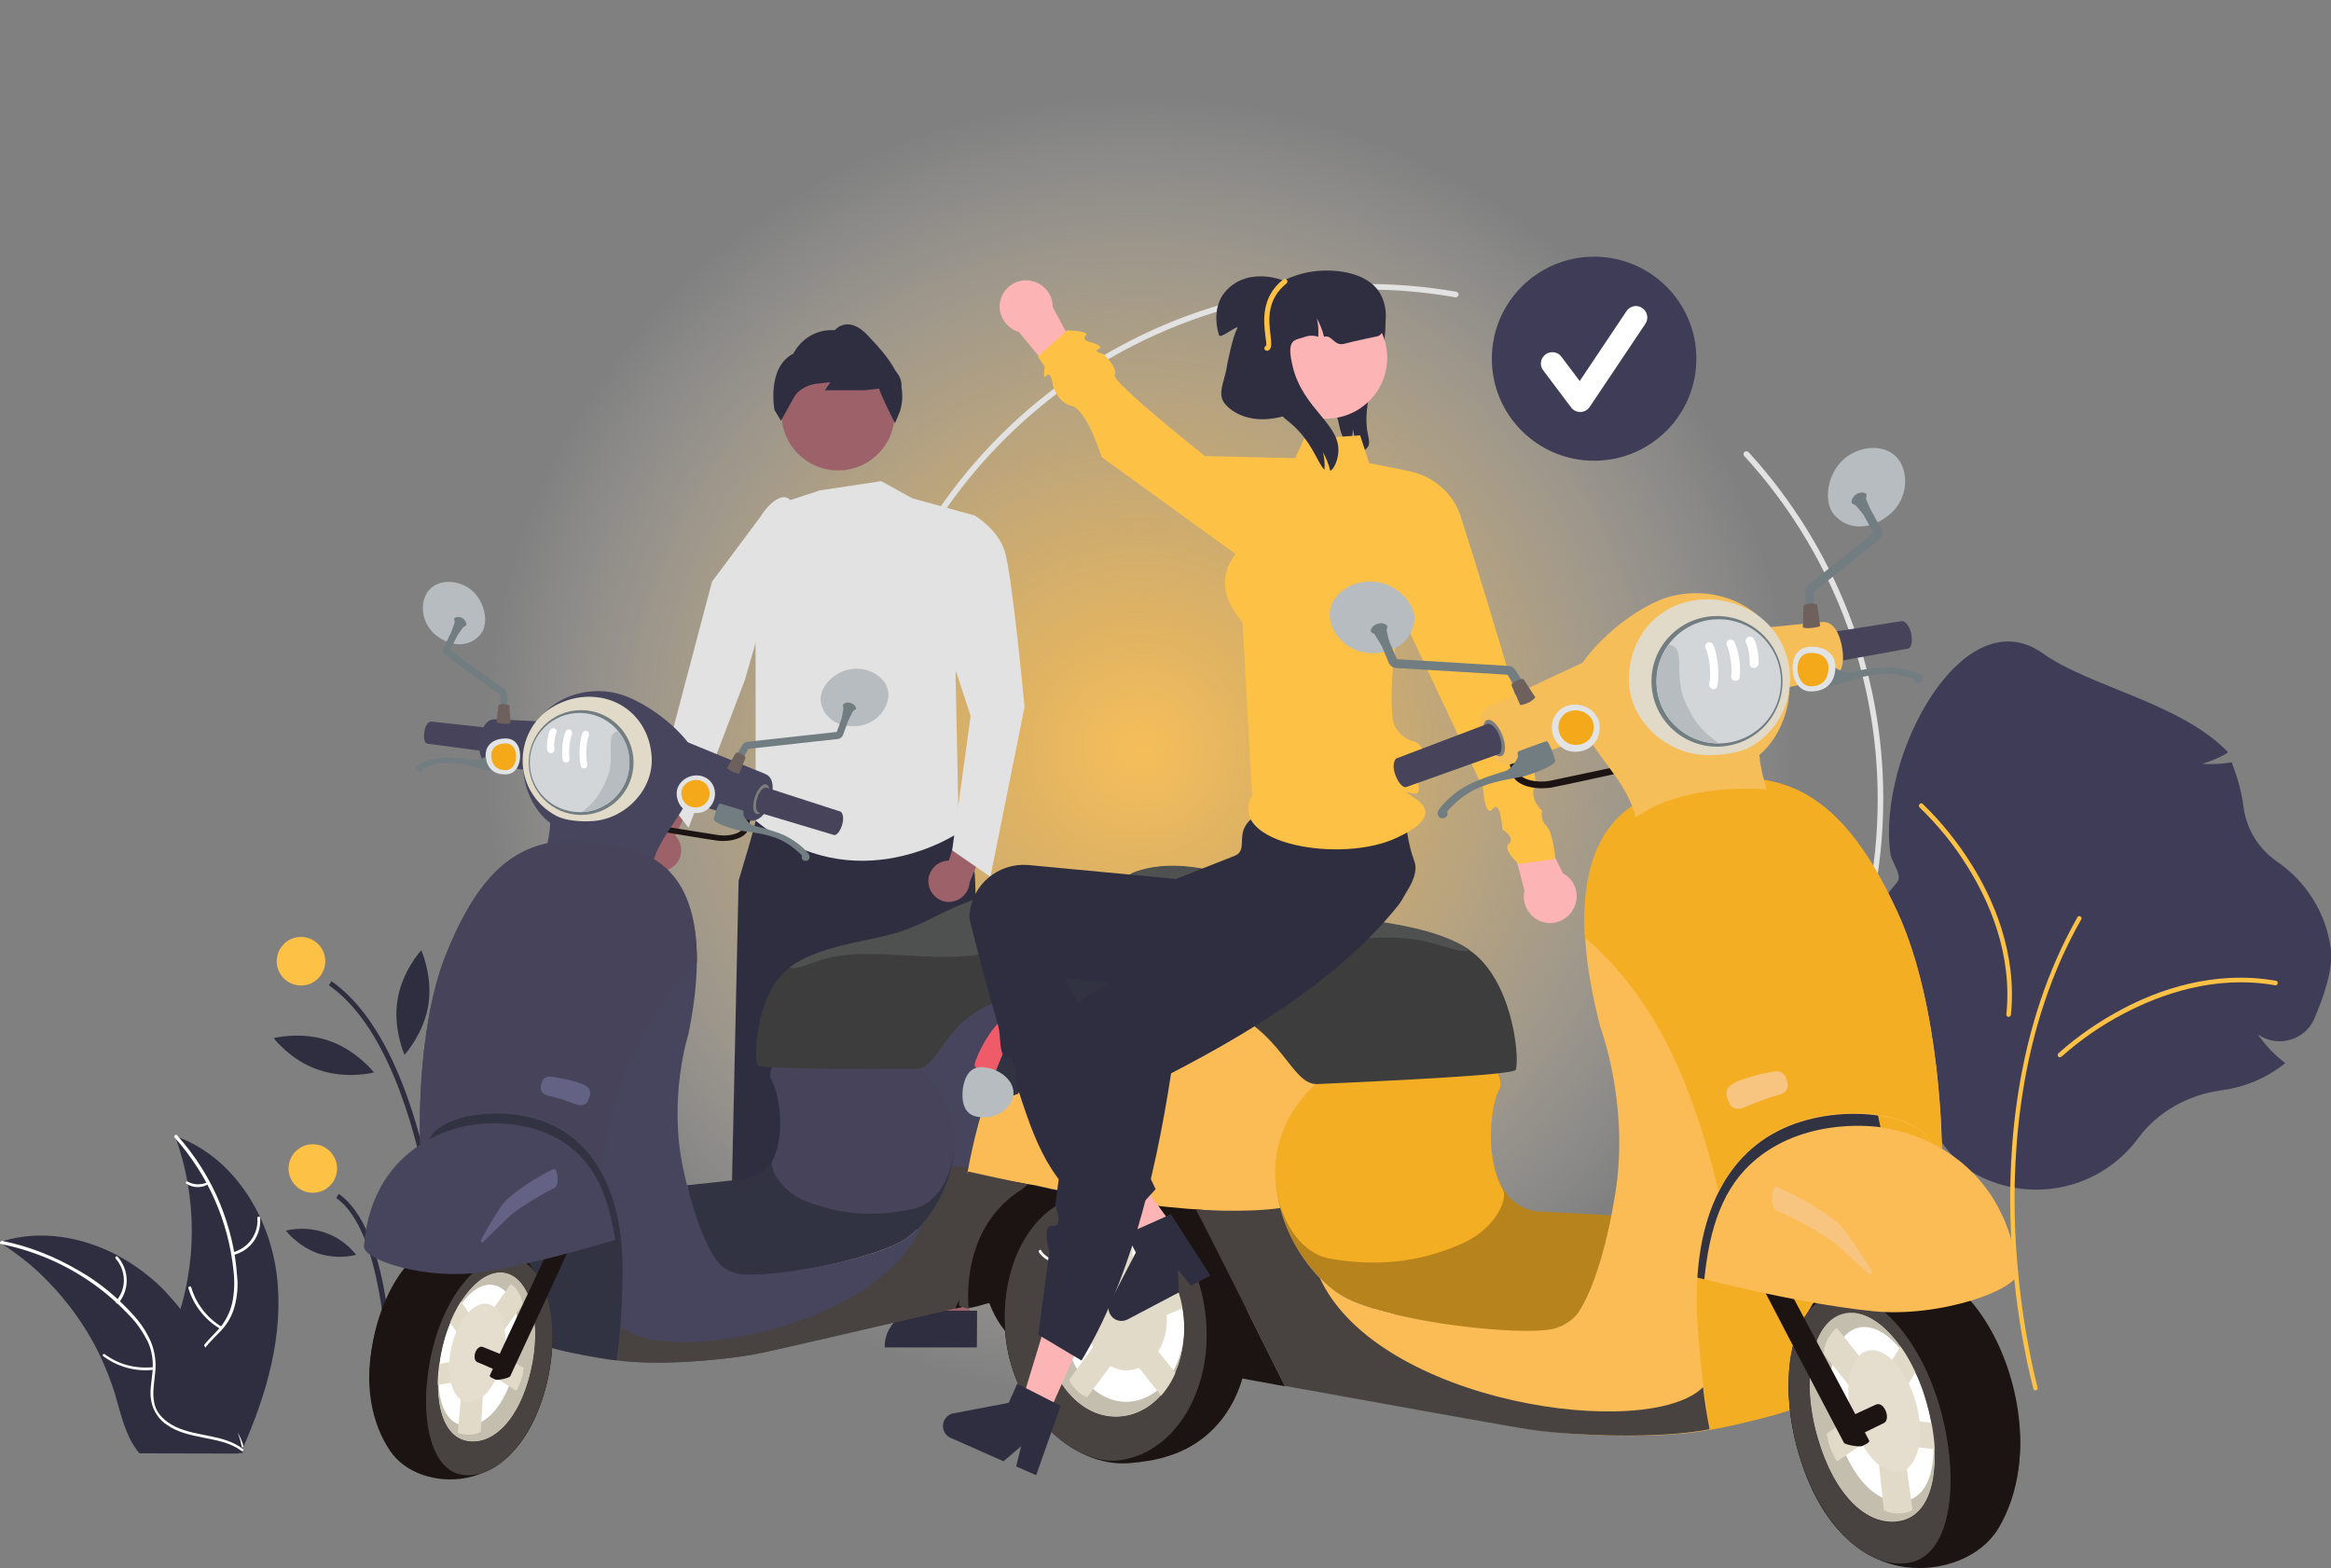 <?xml version="1.0" encoding="utf-8"?>
<!-- Generator: Adobe Illustrator 24.0.0, SVG Export Plug-In . SVG Version: 6.00 Build 0)  -->
<svg version="1.1" id="Layer_1" xmlns="http://www.w3.org/2000/svg" xmlns:xlink="http://www.w3.org/1999/xlink" x="0px" y="0px"
	 viewBox="0 0 1085 730" style="enable-background:new 0 0 1085 730;" xml:space="preserve">
<rect x="0" y="0" width="1085" height="730" fill="#808080" stroke="none"/>
<style type="text/css">
	.st0{fill:#2F2E41;}
	.st1{fill:#FDC245;}
	.st2{fill:url(#SVGID_1_);}
	.st3{fill:#E2E2E2;}
	.st4{fill:#3F3C57;}
	.st5{fill:#FFFFFF;}
	.st6{fill:#9C6169;}
	.st7{fill:#1B1412;}
	.st8{fill:#727D82;}
	.st9{fill:#B6BCBF;}
	.st10{fill:#46435A;}
	.st11{fill:#47455E;}
	.st12{fill:#EF5B68;}
	.st13{fill:#313242;}
	.st14{fill:#7D7D7D;}
	.st15{fill:#322C2A;}
	.st16{fill:#C4BEAF;}
	.st17{fill:#E2DAC8;}
	.st18{fill:#E5DDCD;}
	.st19{fill:#484341;}
	.st20{fill:#636284;}
	.st21{fill:#D3D6D8;}
	.st22{fill:#6D605D;}
	.st23{fill:#E1E3E4;}
	.st24{fill:#F3A919;}
	.st25{fill:#3D3D3D;}
	.st26{fill:#4F5050;}
	.st27{fill:#B7831C;}
	.st28{fill:#F4AE24;}
	.st29{fill:#FBBC56;}
	.st30{fill:#F7C57F;}
	.st31{fill:#FDB4B4;}
	.st32{fill:#F6BE59;}
</style>
<g>
	<g>
		<g>
			<path class="st0" d="M207.8,633.6l2.4,0c-0.9-24.9-3.5-49.6-8-74.3c-9.7-52.4-25.9-87-47.9-102.5l-1.2,1.9
				C204.5,494.8,207.8,632.2,207.8,633.6z"/>
			<path class="st0" d="M179.8,632.9l2.4,0c0-2.6-1.4-60.9-24.5-77.1l-1.2,1.9C178.3,573.1,179.8,632.4,179.8,632.9z"/>
			<ellipse class="st1" cx="140.1" cy="447.5" rx="11.3" ry="11.3"/>
			<ellipse class="st1" cx="145.6" cy="544" rx="11.3" ry="11.3"/>
			<path class="st0" d="M185,465.7c-2.1,13.4,3.3,25.4,3.3,25.4s9-9.9,11.1-23.3c2.1-13.4-3.3-25.4-3.3-25.4S187.1,452,185,465.7z"
				/>
			<path class="st0" d="M148.4,498.1c13,4.5,25.7,1.2,25.7,1.2s-8-10.3-21-14.8c-13-4.5-25.7-1.2-25.7-1.2S135.4,493.9,148.4,498.1z
				"/>
			<path class="st0" d="M147.9,583.5c5.9,1.9,12,2.1,17.9,0.7c-7.8-9.9-20.5-14.1-32.8-11.3C137.1,577.8,142.2,581.4,147.9,583.5z"
				/>
		</g>
		<g>
			
				<radialGradient id="SVGID_1_" cx="531.39" cy="731.215" r="350.515" gradientTransform="matrix(0.998 1.189386e-04 1.193174e-04 -0.995 -4.593442e-02 1076.312)" gradientUnits="userSpaceOnUse">
				<stop  offset="0" style="stop-color:#F6BE59"/>
				<stop  offset="0.169" style="stop-color:#F6BF5C;stop-opacity:0.806"/>
				<stop  offset="0.305" style="stop-color:#F7C366;stop-opacity:0.65"/>
				<stop  offset="0.43" style="stop-color:#F6C977;stop-opacity:0.508"/>
				<stop  offset="0.547" style="stop-color:#F8D28D;stop-opacity:0.373"/>
				<stop  offset="0.66" style="stop-color:#FADEAC;stop-opacity:0.244"/>
				<stop  offset="0.768" style="stop-color:#FCECD1;stop-opacity:0.12"/>
				<stop  offset="0.873" style="stop-color:#FFFFFF;stop-opacity:0"/>
			</radialGradient>
			<ellipse class="st2" cx="530.5" cy="348.8" rx="349.9" ry="348.8"/>
		</g>
		<g>
			<path class="st3" d="M635.7,612.1C503,612,395,504.4,395.1,372.1c0-132.3,108.1-239.9,240.8-239.9c14,0,28,1.2,41.9,3.6
				c0.7,0.1,1.2,0.8,1.1,1.5c-0.1,0.7-0.8,1.2-1.5,1.1c0,0,0,0,0,0c-13.7-2.4-27.5-3.6-41.4-3.6c-131.3,0-238.1,106.4-238.1,237.2
				s106.7,237.3,238,237.4c131.3,0,238.1-106.4,238.1-237.2c0.1-59.1-22.1-116.2-62.1-159.9c-0.5-0.5-0.5-1.4,0.1-1.9
				c0.5-0.5,1.4-0.4,1.9,0.1c40.4,44.2,62.8,101.8,62.7,161.6C876.4,504.5,768.4,612.1,635.7,612.1z"/>
			<ellipse class="st4" cx="742" cy="167" rx="47.6" ry="47.5"/>
			<path class="st5" d="M735.5,191.8c-1.7,0-3.2-0.8-4.2-2.1l-13-17.3c-1.8-2.3-1.3-5.6,1.1-7.4c2.3-1.7,5.7-1.3,7.4,1.1l8.5,11.3
				l21.8-32.6c1.6-2.4,4.9-3.1,7.3-1.4c2.4,1.6,3.1,4.9,1.5,7.3l-26,38.8c-1,1.4-2.5,2.3-4.3,2.3
				C735.6,191.8,735.5,191.8,735.5,191.8z"/>
		</g>
		<g>
			<g>
				<path class="st6" d="M312.9,403.8c4.4-3,5.5-9,2.5-13.4c-0.3-0.4-0.7-1-1.1-1.4l15.2-30.5l-17.6,2.2l-11.8,28.8
					c-3.6,4-3.1,10.1,0.8,13.6C304.3,406.1,309.2,406.4,312.9,403.8z"/>
				<polygon class="st6" points="451.4,614.3 438,614.3 431.8,563.2 451.4,563.2 				"/>
				<path class="st0" d="M454.7,627.3l-42.9,0l0-0.5c0-9.1,7.5-16.6,16.7-16.6l0,0l26.3,0L454.7,627.3z"/>
				<polygon class="st6" points="362.1,614.3 348.9,614.3 342.5,563.2 362.1,563.2 				"/>
				<path class="st0" d="M365.6,627.2l-42.9,0l0-0.5c0-9.1,7.5-16.6,16.7-16.6l0,0l26.3,0L365.6,627.2z"/>
				<path class="st0" d="M356.6,375.7l-4.9,6.5c0,0-0.4,3-7.9,27.8l-4.1,186.5l25,0l33.5-149.1l34.7,152.1l21.7,1.2l-0.9-173
					c0,0,2.7-35.6-7-42.1C437,379.2,356.6,375.7,356.6,375.7z"/>
				<ellipse class="st6" cx="390.1" cy="192.8" rx="26.3" ry="26.2"/>
				<path class="st0" d="M416.6,197l-0.4-0.8c-0.7-1.4-6.3-12.4-7-15.3l-7,0.8l-18.2,0l2.5-3.8l-6.7,0.8c-2.5,0.3-4.8,1.2-6.8,2.6
					c-1.2,0.8-2.3,1.9-3.1,3.1c-2.3,4.1-6,10.8-6,10.8l-0.4,0.7l-3-5c0-0.1-3.8-19.8,8.8-26.3c0.7-1.4,6.2-11.6,19.3-10.9
					c1.4-1.6,3.4-2.6,5.6-2.7c3-0.1,6,1.4,9.2,4.6c4.1,4.4,9.8,10.2,13.3,16.8l1,1.4c1.4,1.9,2.1,4.2,1.9,6.5
					c0.7,3.7,0.4,7.6-0.7,11.2L416.6,197z"/>
				<path class="st3" d="M410.2,224l14.5,8l28.6,7.9l-8.5,74.4l1.5,73.3c0,0-48.3,33-94.6-5.6l0-92.3l2.7-49.9c0,0,8.1-12.3,13.5-7
					l13.7-4.5L410.2,224z"/>
				<polygon class="st3" points="360.8,246.8 354.4,240 331.4,270.8 306.1,366.7 320.5,385.4 346.7,316.6 354.4,289.9 				"/>
				<path class="st6" d="M432.3,412c-1-5.2,2.5-10.2,7.7-11.2c0.5-0.1,1.1-0.1,1.6-0.1l10.8-32.4l10.9,13.9l-12,28.6
					c-0.3,5.3-4.9,9.4-10.3,9.1C436.8,419.6,433.1,416.4,432.3,412L432.3,412z"/>
				<path class="st3" d="M442.6,248.4l10.7-8.6c0,0,10.9,6,14.4,16.9c3.4,10.9,9.2,72.4,9.2,72.4l-15.9,79.1l-17.8-12.3l8.6-62.6
					l-15-45.8L442.6,248.4z"/>
			</g>
			<g>
				<g>
					<g>
						<path class="st7" d="M337.6,391.5c4.8-0.2,10-2.1,10.8-5.8l1.2-6l-2.5-0.5l-1.2,6c-0.6,2.8-6.6,4.3-11.4,3.6
							c-2.6-0.4-25-4-25.2-4l-0.4,2.5c0.9,0.2,22.7,3.8,25.3,4.1C335.3,391.5,336.4,391.6,337.6,391.5z"/>
						<path class="st8" d="M526.4,459.2l4-2.3c2.1-1,3.5-2.6,4-4.6c0.4-1.9-0.1-3.7-1.2-5.4l-5.8-7.5c-2.5-3.2-6.9-4.3-10.7-2.6
							l-0.1,0l-4.3,2.6l1.4,2.3l4.4-2.4c2.5-1.2,5.7-0.4,7.4,1.9l5.8,7.5c0.8,1.1,1.1,2.2,0.8,3.2c-0.3,1.3-1.3,2.3-2.6,2.8l-0.1,0
							l-4,2.4L526.4,459.2z"/>
						<g>
							<path class="st7" d="M444.4,609.3c2.5-5.4,26.8-61.4,29.8-67.3c32.8-4.2,58.7-11.8,58.7-11.8s1.4-0.3,3.6-0.8l2.4,1.7
								c23.2,12.8,22.2,40.5,22,43.1c-3.7,0.1-8.3-2.5-18.1-2.5c-8.7-0.1-20,2.1-20,2.1l-5,18.4
								C517.7,592.2,442.6,609.8,444.4,609.3z"/>
						</g>
						<path class="st9" d="M223.9,295c-4.2,5.4-11.8,6.9-19.5,1.8c-7.4-4.7-9.4-14.2-5.9-20.4c3.9-6.9,14.1-7,20.6-2
							C225.9,279.8,227.6,290.3,223.9,295z"/>
						<path class="st8" d="M210.1,294.4l2.7,1.4l2.9-3.9c0,0,1.2-0.6,1.3-0.8c0.2-0.4,0.1-2.2-1.9-3.4c-2-1-3.5-0.1-3.7,0.3
							c-0.1,0.3,0.3,1.6,0.3,1.6L210.1,294.4z"/>
						<path class="st10" d="M200.4,335.9l34.2,3.7c0,0,2.2,1,1.5,5.6c-0.5,4.6-2.8,5.6-2.8,5.6l-34.6-4.6c0,0-1.9-0.8-1.2-5.4
							C198,336.5,200.4,335.9,200.4,335.9z"/>
						<path class="st11" d="M272.7,336.9l-37.2-1.8c0,0-3.7-0.3-5.7-0.2c-2,0-5.6,2-6.5,10.2c-1,8.2,2.7,10.5,4.4,10.9
							c1.8,0.4,6.4,0.9,6.4,0.9l34.5,5.2L272.7,336.9z"/>
						<path class="st12" d="M534.2,465.2c0,0,4.2,0.2,8.1,2.2c4.8,2.6,10.8,13,11.6,16.3c0.2,0.6-0.2,1.2-0.7,1.5
							c-1.3,0.7-7.3,3.4-7.3,3.4L534.2,465.2z"/>
						<path class="st13" d="M319.8,551.8c4.3,20.8,9.8,33.2,18.2,39.7c8.4,6.7,63-3.5,81.4-13.5c18.4-10,41.3-53.7,6.4-81.6
							c-22.7,1.6-66.8,0.9-66.8,0.9s-1.6,3.3-0.1,5.2c4.2,5.5,10.5,41.5-11.1,46.3L319.8,551.8z"/>
						<path class="st11" d="M321.9,348c-6-9.2-19.7-20.1-32-24.4c-13.8-4.8-35.6-0.9-43.8,19.6c-7.4,18.8,2.8,34.9,10,39.9
							c-0.2,6-2.1,13-2.1,13s29.8-4.5,49.3,8.1C306.9,384.2,329.6,373.3,321.9,348z"/>
						<path class="st11" d="M314.3,343.2l36.9,15.1c0,0,3.8,1.4,5.6,2.3c1.9,0.9,4.4,4.4,1.6,12.8c-2.8,8.3-7.4,9-9.3,8.6
							c-1.9-0.4-6.5-1.9-6.5-1.9l-35.6-10.6L314.3,343.2z"/>
						<path class="st14" d="M351.4,371c-1.3,3.8-1,7.4,0.7,7.9s4-2,5.3-5.8c1.3-3.8,1-7.4-0.7-7.9
							C355.1,364.6,352.7,367.2,351.4,371z"/>
						<path class="st10" d="M391.4,377.9l-34.9-11.3c0,0-2.5,0-4,4.8s0.2,6.7,0.2,6.7l35.7,10.7c0,0,2.1,0,3.6-4.8
							C393.3,379.5,391.4,377.9,391.4,377.9z"/>
						<path class="st13" d="M215.8,605.6c15.1,16.5,41.4,22.7,56.8,25.5c10.1,1.9,14.6,2.3,14.6,2.3s6.7-37.5,2-62.5
							c-3-15.7-9.2-30.8-24.2-43c-19.6-16-67.2-12.7-67.2,8.2C198,560.3,195.8,583.7,215.8,605.6z"/>
						
							<ellipse transform="matrix(0.212 -0.977 0.977 0.212 -453.187 693.743)" class="st7" cx="203.5" cy="627.8" rx="51.9" ry="29.8"/>
						<path class="st7" d="M174.8,619.8c7.4-27.6,21.6-41,37.1-46.6c9.4-3.4,26,4.5,30.9,10.4c11.1,13.1,18.3,32.3,11.7,60.1
							c-6.6,27.9-21.6,41.4-37.8,44.4c-13.8,2.5-28.2-2.4-35.1-12.6C173.6,663.7,168.2,644.5,174.8,619.8z"/>
						<path class="st15" d="M201.3,628.7c-6.6,27.9-1.8,55.8,14.2,57.9c15.4,2,32.4-14.9,39.1-42.8c6.6-27.9,0.2-53.9-14.6-58
							C225.2,581.7,207.9,600.9,201.3,628.7z"/>
						<path class="st16" d="M206,626.8c-5.2,22-1.4,43.3,12.9,44.3c11.5,0.9,23.1-10.7,28.2-32.8c5.2-22,0.2-42.5-11.1-45.6
							C224.6,589.6,211.2,604.7,206,626.8z"/>
						<path class="st5" d="M206,626.8c-4.3,18.3-1.3,36,10.4,36.9c9.5,0.7,18.9-9.1,23.3-27.3c4.3-18.3,0.3-35.3-9-37.9
							C221.4,595.7,210.4,608.4,206,626.8z"/>
						<path class="st17" d="M230.7,624.6l12.5-17.2c0,0,0.3-2.1-1.8-5.6c-2-3.4-3.7-3.9-3.7-3.9l-15,21L230.7,624.6z"/>
						<polygon class="st17" points="218.3,628.5 226.3,623.2 213.4,604.1 208.3,614 						"/>
						<polygon class="st17" points="201.8,645.1 219.9,642.1 218.2,632.5 202.1,635.4 						"/>
						<path class="st17" d="M223.8,666.5l1.6-28.1l-9.7-0.8l-2.6,29.3c0,0,1.8,1.2,5.5,1C222.1,667.8,223.8,666.5,223.8,666.5z"/>
						<path class="st17" d="M240.3,647.5c0,0,1.5-2.5,2.5-5.7c0.7-2.5,0.9-5,0.9-5l-12.6-7.4l-5.5,8.8L240.3,647.5z"/>
						
							<ellipse transform="matrix(0.22 -0.976 0.976 0.22 -441.663 707.877)" class="st18" cx="221.9" cy="630.1" rx="23.4" ry="12.3"/>
						<path class="st19" d="M215.4,686.6c15.4,2,32.4-14.9,39.1-42.8c6.6-27.9,0.2-53.9-14.6-58c-14.7-4.1-32.1,15.1-38.7,42.9
							C194.6,656.6,199.4,684.5,215.4,686.6z M206,626.8c5.2-22,18.6-37.3,30-34c11.3,3.2,16.4,23.6,11.1,45.6
							c-5.2,22-16.8,33.7-28.2,32.8C204.6,670,200.7,648.8,206,626.8z"/>
						<path class="st7" d="M234.3,639.2c-3-1.2-6.1-2.4-9.1-3.8c-0.9-0.3-1.8-0.8-2.7-1.1c-3.3-1-1-8.4,2.3-7.2
							c4.2,1.7,8.5,3.4,12.7,5.2C241,633.4,237.9,641.5,234.3,639.2z"/>
						<path class="st7" d="M268.9,572.4c-0.8,2.3-30.6,66.7-31.4,68.3c-0.3,0.8-5.7,2-6.8,1.6c-0.9-0.5-3-1.1-2.7-2
							c1.1-2.8,32.2-68.9,33.1-70.8c0.8-1.5,2.3-1,4.1-0.4C267.3,569.8,269.3,570.9,268.9,572.4z"/>
						<path class="st11" d="M220.1,511l-2.1,13c0,0-44.6,5.8-48.6,56.1c-0.6,6.6,29.7,16.1,55,12.1c30.1-4.6,68.4-17,68.4-17
							s0.9-4.6-3.2-26.1C284.5,523,260,497.7,220.1,511z"/>
						<path class="st13" d="M220.1,511l-2.1,13c0,0,26.3-5.7,46.8,9.5c13.1,9.8,18.7,25,21.6,43.8c4-1.2,6.4-2,6.4-2
							s0.9-4.6-3.2-26.1C284.5,523,260,497.7,220.1,511z"/>
						<g>
							<path class="st7" d="M496.2,533.1c4.9-0.6,12.5-0.3,16.9,0.3c21.8,3.1,36.3,26,34.2,53.3s-22.6,48.9-43.4,48.3
								c-5-0.1-10.1-0.6-14.7-1.9c-21.4-5.4-34.1-25.9-32.1-53.2C459.3,552.5,475.5,535.8,496.2,533.1z"/>
							<path class="st15" d="M472.7,580.6c-2,27.5,13.2,51,34.1,53.1c17.1,1.8,38.5-19,40.5-46.5c2-27.5-12-51.2-32.9-53
								C493.3,532.3,474.7,553,472.7,580.6z"/>
							<path class="st16" d="M480.9,580.5c-1.4,19.1,9.4,35.8,24.2,37.1s26.8-13.3,28.3-32.4c1.4-19.1-8.3-35.8-23-37
								C495.4,546.9,482.3,561.2,480.9,580.5z"/>
							<path class="st5" d="M480.9,580.5c-1.2,16.4,7.9,30.6,20.5,31.7c12.6,1.1,22.8-11.4,24-27.7s-6.9-30.5-19.5-31.6
								C493.3,551.7,482.1,564.1,480.9,580.5z"/>
							<path class="st17" d="M507.6,576l0.8-25.7c0,0-1.5-0.8-4.9-0.8c-3.6,0-4.7,0.7-4.7,0.7l-0.8,25.4L507.6,576z"/>
							<polygon class="st17" points="476.8,576.9 480,568 495.3,573.5 492.1,582.4 							"/>
							<polygon class="st17" points="479.6,609.9 494.5,589.1 502.1,594.5 487.2,615.4 							"/>
							<path class="st17" d="M518.3,609.8c0,0,1.8-0.6,3.8-2.9c2.1-2.3,2.4-4,2.4-4l-12.3-15.1l-7.3,6L518.3,609.8z"/>
							<path class="st17" d="M512.7,582.3l17-6.4c0,0,0.4-1.3-0.4-4.8c-0.7-3.3-2.1-4.6-2.1-4.6l-17.9,6.9L512.7,582.3z"/>
							<path class="st17" d="M487.1,579.4c-0.9,10.8,5.6,20.3,14.2,21c8.6,0.8,15.2-7.5,16-18.3c0.9-10.8-4.4-20.2-13-20.9
								C495.7,560.5,488,568.5,487.1,579.4z"/>
							<path class="st19" d="M472.7,580.6c-2,27.5,13.2,51,34.1,53.1c17.1,1.8,38.5-19,40.5-46.5c2-27.5-12-51.2-32.9-53
								C493.3,532.3,474.7,553,472.7,580.6z M480.9,580.5c1.4-19.1,14.7-33.6,29.4-32.3c14.8,1.3,24.4,17.9,23,37
								c-1.4,19.1-13.5,33.8-28.3,32.4C490.1,616.3,479.4,599.6,480.9,580.5z"/>
						</g>
						<path class="st11" d="M287,633.3c2.1-14.1,2.6-28.3,2.8-40.1c0.4-41.7-15.8-63-36-70.8c-22-8.5-50.3-2.6-54.1,8.4
							c-1.4,0.9-4.1,2.3-4.1,2.3s-2.5-52.4,12-88.7c20-49.8,44.2-60.3,87.1-48.4c39.9,11,29.2,68.1,25.7,85.6c0,0-9.4,29-2.5,62
							c3.7,17.5,9.5,35.1,16.3,44c1.2,1.7,5.2,4.8,9.9,5.5c12.1,1.8,56.9-5,75.4-15.1c18.4-10,41.3-53.7,6.4-81.6
							c-8.1-6.3-15.5-46.9,17.7-61.4c19.3-8.5,55.7-11.3,70.5,4.2c8.4,8.8,22.8,25.2,34,52c4.1,9.6,7.7,20.6,10.5,32.9
							c-4.5,1.6-25.8,6-25.8,6s-31.5,9.4-68.9,12.9c-10.6,38.3-19.8,66-24.9,67.3c-40.3,9.3-82.2,19.1-88.9,20.3
							C336.7,633.1,306.7,636.1,287,633.3z"/>
						<path class="st19" d="M536.3,529.4c8.6-2.1,15.7-4.1,22.1-5.9c3.3,14.5,5.4,30.9,5.8,49.7c-1.8,1.1-3.5,1.3-3.5,1.3
							s2.3-29.9-22.1-43.4L536.3,529.4z"/>
						<path class="st19" d="M442.9,542.9c-2.2,10.5-7.5,20-13.5,26.9c-19.3,47.8-119.3,66.9-140.5,47.6c-0.4,5.2-1,10.6-1.7,15.8
							c19.6,2.8,49.7-0.2,63.1-2.5c8-1.4,44.4-10,94.2-21.5c2.5-5.6,26.9-61.6,29.8-67.3C474.2,542,455.2,544.2,442.9,542.9z"/>
						<path class="st10" d="M293.3,495.3c-9.5,23.8-13.8,49.8-13.8,49.8c-6.5-11.6-15.5-18.8-25.7-22.8c-22-8.5-50.3-2.6-54.1,8.4
							c-1.4,0.9-4.1,2.3-4.1,2.3s-2.5-52.4,12-88.7c20-49.8,44.2-60.3,87.1-48.4c12.2,3.4,19.7,11.1,24.1,20.5
							c4.4,9.6,5.7,20.9,5.6,31.7C324.3,448.1,306.1,463.1,293.3,495.3z"/>
						<path class="st13" d="M472.6,432.9c19.9-6.9,26.8-9.2,41.5,6.3c8.4,8.8,22.8,25.2,34,52c1.5,3.8-3.5,6.6-9.9,4.3
							c-9.3-13.5-23.4-38.8-52.7-40.6C456.2,453,472.6,432.9,472.6,432.9z"/>
						<path class="st20" d="M464.6,465.9c13.4-5.7,26.2-5.4,37-1.1c10.1,4.1,18,13.6,20.2,16.9l-0.8,0.5c0,0-4-5-12.6-9.6
							c-6.9-3.6-16.5-6.9-29-7.4C474.6,465,469.8,465.3,464.6,465.9z"/>
						<path class="st17" d="M243.3,355.4c0.5,10.6,6.7,19.7,15.6,24.4c4.5,2.4,12.2,2.9,17.6,2.4c15.1-1.3,28-15.1,26.8-30.2
							c-1.1-16-13.4-28.3-30.6-27.6c-6.1,0.3-11.8,2.4-16,5.1C248.1,334.7,242.8,344.8,243.3,355.4z"/>
						<ellipse class="st8" cx="270.5" cy="355" rx="24.4" ry="24.4"/>
						<ellipse class="st21" cx="269.8" cy="355" rx="23.2" ry="23.1"/>
						<path class="st9" d="M282.9,361.4c-3.9,10.2-7.7,13-12,16.7c12.8-0.6,22.7-11.5,22.1-24.2c-0.2-5.2-2.2-9.8-5.2-13.5
							C281.2,341.3,286.6,351.7,282.9,361.4z"/>
						<path class="st9" d="M382,326.1c0.7,6.8,6.3,12.1,15.5,12c8.8,0,15.6-6.9,16-14c0.5-7.9-8.1-13.5-16.4-12.7
							C388.4,312.1,381.4,320,382,326.1z"/>
						<path class="st8" d="M342.9,358.2l5.4-9.5l0,0c0.1,0,0.4-0.1,0.4-0.1l40.8-4.5c1,0.1,2-0.5,2.7-1.5c0.1-0.1,0.1-0.3,0.2-0.4
							l4.4-12.2l-3-1.1l-4.3,11.8c-0.1,0-0.2,0.1-0.4,0.1l-40.8,4.5c-1-0.1-2.2,0.6-2.9,1.7l-5.4,9.5L342.9,358.2z"/>
						<path class="st8" d="M335.2,374.1c1,0.2,8.9,2.7,10.2,3.1c1.3,0.4,0.3,1.5,0.7,2.4c0.8,1.8,2.9,4.1,4.3,4.6
							c1.8,0.7,5.1,1.1,12.1,3.6c8.3,3.1,13.1,8.7,13.7,9.5c0.9,1.1,1,2.8-0.6,3.4c-1,0.3-3-0.2-2.3-2.4c-2.1-2.1-6.3-6.1-12.4-8.3
							c-7.1-2.5-13.4-2.7-16.5-3.3c-2.8-0.6-12.7-3.5-12.2-5.5C332.8,378.9,334.3,373.7,335.2,374.1z"/>
						<path class="st9" d="M540,495.8c0.4,3.8,4.6,7.1,8.9,7.9c1.7,0.2,3.1,0,4.3-0.2c5.1-0.9,6.2-5.2,5.5-10.4
							c-0.9-5-3.3-8.9-8.3-8c-1.2,0.2-3,0.6-3.8,1C542.5,488.1,539.5,491.8,540,495.8z"/>
						<path class="st22" d="M344.2,360c0.2-0.6,2.4-6.3,2.8-7.2c0.1-0.5-0.8-1.3-1.9-1.8c-1.1-0.6-2.4-0.8-2.6-0.4
							c-0.5,0.6-3.7,6.4-4,6.8c-0.1,0.3,1,1.2,2.4,1.9C342.3,359.9,344.1,360.4,344.2,360z"/>
						<path class="st8" d="M394.7,335.6l-2.9-1l0.8-4.9c0,0-0.4-1.2-0.3-1.5c0.1-0.4,1.7-1.7,3.8-0.9c2.1,0.8,2.5,2.4,2.4,2.7
							c-0.1,0.3-1.3,0.9-1.3,0.9L394.7,335.6z"/>
						<path class="st8" d="M236.2,334.9l-0.2-11.3c0.1-1.1-0.6-2.3-1.6-3l-24.9-17.9l4.9-9.9l-2.9-1.5l-5.1,10.5
							c-0.1,0.3-0.2,0.5-0.2,0.8c0.1,1.1,0.7,2.2,1.6,2.8l24.8,17.9l0.3,0.4L233,335L236.2,334.9z"/>
						<path class="st22" d="M231.2,336.2c0-0.6,0.6-6.7,0.8-7.7c0.1-0.5,1.3-0.8,2.6-0.7c1.2,0.1,2.5,0.4,2.5,0.9
							c0,0.7,0.5,7.3,0.6,7.8c0,0.2-1.5,0.6-3,0.5C233,336.8,231.2,336.5,231.2,336.2z"/>
						<path class="st8" d="M237.7,350.9c-0.9-0.1-8.5-1-9.7-1s-0.8,1.2-1.4,1.8c-1.3,1.2-3.9,2.3-5.2,2.2c-1.7,0-4.6-0.9-11.4-1.2
							c-8-0.4-14,2.5-14.9,3.1c-1.2,0.6-1.8,2.1-0.7,3c0.6,0.6,2.5,0.9,2.8-1.1c2.4-1.1,7.4-3,13.4-2.5c6.8,0.4,12.2,2.5,15.1,3.1
							c2.5,0.5,11.9,1.7,12.2-0.3C238,355.9,238.6,351,237.7,350.9z"/>
						<path class="st23" d="M315,370.2c0.5,5.2,4.1,8.6,9.7,8.3c4.8-0.2,8.3-4.6,8.1-9.4c-0.2-4.8-4.1-8.3-9-8.1
							C319.1,361.2,314.5,365,315,370.2z"/>
						<path class="st24" d="M317.2,369.8c0.3,3.7,3,6.3,7.1,6.1c3.6-0.2,6.2-3.4,6-6.8c-0.2-3.6-3-6.2-6.6-6
							S316.8,366.2,317.2,369.8z"/>
						<path class="st23" d="M226.1,352.4c0.5,4.8,3.4,8.4,9.6,8.1c4.3-0.2,6.6-4.5,6.4-9.1c-0.2-4.6-2.6-7.8-7.2-7.6
							C229.2,344,225.6,347.3,226.1,352.4z"/>
						<path class="st24" d="M228.7,352.4c0.3,3.6,2.4,6.3,6.9,6.1c3.1-0.1,4.8-3.3,4.6-6.8c-0.2-3.5-1.9-5.7-5.2-5.6
							C231,346.2,228.4,348.5,228.7,352.4z"/>
						<path class="st5" d="M256.5,350.7C256.5,350.7,256.6,350.7,256.5,350.7c1-0.2,1.7-0.9,1.5-1.8c-0.2-2.3,0.1-5.7,1-7.7
							c0.3-0.8-0.1-1.7-0.8-2.1s-1.7,0.1-2.2,0.8c-1.1,2.5-1.6,6.4-1.3,9.3C254.9,350,255.6,350.7,256.5,350.7z"/>
						<path class="st5" d="M263.6,355c0.1,0,0.1,0,0.2,0c0.9-0.2,1.4-0.9,1.3-1.9c-0.5-3.4,0-8.5,1.1-11.3c0.3-0.9-0.1-1.7-0.8-2.1
							c-0.9-0.3-1.7,0.1-2.1,0.8c-1.5,3.4-2,9.1-1.4,13.2C262,354.5,262.8,355.1,263.6,355z"/>
						<path class="st5" d="M271.9,357.7c0.1,0,0.2,0,0.4,0c0.9-0.3,1.3-1.2,1.1-2c-0.9-3.2-0.6-10.2,0.7-13.3
							c0.3-0.9-0.1-1.7-0.8-2.1c-0.9-0.3-1.7,0.1-2.1,0.8c-1.6,3.8-1.9,11.6-0.8,15.5C270.4,357.3,271.2,357.8,271.9,357.7z"/>
						<path class="st20" d="M257.8,544.2c1.7-0.7,2.9,7.8,0.2,8.9c-3.9,1.7-15.1,8.4-19.3,11.8c-4.1,3.4-13.8,13.5-14.1,13.5
							c-0.4,0.1-0.9-0.5-0.9-0.7c0.1-0.4,7.6-14.2,11.3-18.2C239.9,554.1,251.9,546.8,257.8,544.2z"/>
						<path class="st20" d="M254.6,510c0,0,4,0.8,7.5,2c3,1,6.8,2.4,6.8,2.4c2.1,0.5,4.5-0.2,4.9-2.3l0.8-2c0.5-2.3-0.7-4.1-2.6-5
							c-1.9-1-3.9-1.5-7.8-2.5c-4.3-0.9-7.5-1.3-7.5-1.3c-2.1-0.5-4.2,0.8-4.6,2.9l-0.4,1.5C251.4,507.6,252.6,509.4,254.6,510z"/>
						<path class="st10" d="M425.6,562.7c18.7-4.3,29.7-43.1,0.8-65.9c-22.7,0.8-66.9-0.3-66.9-0.3s-1.9,4.2-0.6,6.1
							c3.1,4.2,7.5,24.3,0.7,37.7c-1.7,3.4,3.4,14.1,15.8,19.1C389,564.6,405.2,567.3,425.6,562.7z"/>
						<path class="st25" d="M352.5,495.8c-1.8-5.6-0.1-33.9,15.1-45.4c8.3-6.2,20.7-9.5,31.2-11.7c17.2-3.7,22-4.6,35.3-11.3
							c18.4-9.3,40-17.5,57.1-11.9c11.2,3.7,20.3,13.9,20.3,18.5c-0.2,4.1-12.3,24.1-18.6,25.9s-16.2,1.6-30.8,7.3
							c-23,8.9-25.3,30.3-35.3,30.4C404.4,497.6,353.2,497.9,352.5,495.8z"/>
						<path class="st26" d="M367.6,450.3c8.3-6.2,20.7-9.5,31.2-11.7c17.2-3.7,22-4.6,35.3-11.3c18.4-9.3,40-17.5,57.1-11.9
							c4,1.3,6.9,16.6-17,24.7c-32.8,11.1-58.8,0.9-84.9,5.1C380.4,446.5,370,452.4,367.6,450.3z"/>
					</g>
				</g>
			</g>
		</g>
		<g>
			<g>
				<path class="st4" d="M955.8,553.3c-13.8,1.9-27.9-1.2-39.8-8.8c-3.9-2.5-8.3-7.2-13.2-14c-6.3-8.8-8.3-20.1-5.3-30.5
					c-1.7,2.3-3.8,4.5-6,6.4l-1.2,1l-0.2-1.4c-0.1-1-0.3-1.9-0.4-2.9c-0.7-5.5,2.7-11.6,0-16.4c-11-20.2-39.4-37.9-6.8-75.8
					c3-3.5-2.4-9-3-13.6c-6.2-45.2,33.8-119.6,71-93.1c21.7,15.5,63.5,22.9,85.7,45.5l0.4,0.7l-0.7,0.4c-3.5,2.1-7.3,3.6-11.3,4.8
					c4.4,0.3,8.8,0.1,13.1-0.6l0.7-0.1l0.2,0.7c2.5,6.3,4.3,12.9,5.2,19.5l0.1,0.7c1.4,10.4,7.1,19.5,15.7,25.4
					c13.6,9.4,22.7,24,24.9,40.4c1.3,9.6-3.5,23-7.7,32.7c-2.1,5-6.5,8.6-11.7,9.9c-5,1.3-10.2,0.4-14.5-2.6
					c3.3,4.8,7.3,9.1,11.9,12.7l0.8,0.6l-0.8,0.7c-8.2,6.4-18,10.5-28.3,11.9l-0.6,0.1c-15.7,2.1-29.8,10.2-38.6,22.1
					C985.8,542.8,971.5,551.2,955.8,553.3z"/>
				<path class="st1" d="M947.6,647.3c-0.6,0.1-1.1-0.3-1.1-0.7c0-0.3-8.8-31-10.5-73.3c-1.7-39,2.4-96,31-146.3
					c0.2-0.5,0.9-0.7,1.4-0.3c0.5,0.2,0.7,0.9,0.3,1.4l0,0C940.4,477.8,936.4,534.4,938,573c1.8,41.9,10.4,72.6,10.4,72.9
					c0.2,0.6-0.1,1.2-0.7,1.3C947.8,647.3,947.8,647.3,947.6,647.3z"/>
				<path class="st1" d="M958.9,492.2c-0.6,0.1-1.1-0.3-1.1-0.9c0-0.3,0-0.7,0.3-0.9c9-8.1,19-14.9,29.7-20.6
					c16.7-8.9,42.8-18.3,71.5-13.2c0.6,0.1,1,0.6,0.9,1.2s-0.6,1-1.2,0.9c-28.2-5-53.6,4.4-70.1,13c-10.6,5.5-20.4,12.3-29.3,20.2
					C959.3,492,959,492.2,958.9,492.2z"/>
				<path class="st1" d="M893.2,375.3c-0.1-0.6,0.3-1.1,0.9-1.3c0.3,0,0.7,0,0.9,0.3c8.6,8.3,16.3,17.9,22.6,28
					c10,15.9,21.4,41.2,18.4,70.2c-0.1,0.6-0.6,1-1.2,0.9c-0.6-0.1-1-0.6-0.9-1.2l0,0c2.9-28.4-8.3-53.1-18.1-68.7
					c-6.2-10.1-13.8-19.4-22.3-27.6C893.4,375.8,893.3,375.6,893.2,375.3z"/>
			</g>
		</g>
		<g>
			<g>
				<g>
					<g>
						<g>
							<g>
								<path class="st8" d="M487.9,460.4l-5.1-2.8l-0.2,0c-1.7-0.6-2.9-1.8-3.4-3.4c-0.5-1.2-0.2-2.6,0.8-4l6.8-9.7
									c2-2.9,5.9-4.2,9.1-2.8l5.6,2.8l1.5-2.9l-5.6-2.9l-0.2,0c-4.8-1.8-10.2-0.3-13.2,3.9l-6.8,9.7c-1.4,2.2-1.8,4.5-1.2,6.8
									c0.8,2.5,2.6,4.5,5.3,5.5l5.1,2.6L487.9,460.4z"/>
								<g>
									<path class="st7" d="M505.5,628.7l-7.3-22.7c0,0-14.3-2-25.1-1.3c-12.2,0.6-17.8,4.1-22.5,4.2c-0.3-3.2-3.3-37.8,24.8-55.2
										l2.9-2.3c2.8,0.5,4.5,0.8,4.5,0.8s32.7,8,73.9,11.1c4.2,7.1,38,75.4,41.4,82.1C600.3,645.8,505.6,628.5,505.5,628.7z"/>
								</g>
								<path class="st12" d="M463.9,501.1c0,0-7.6-3.1-9.3-3.8c-0.6-0.3-1.1-1.1-0.9-1.9c0.8-4.2,7.6-17.5,13.4-21
									c4.6-2.8,9.9-3.3,9.9-3.3L463.9,501.1z"/>
								<path class="st27" d="M714.8,563.9c-27.3-4.7-21.7-50-16.7-57.1c1.7-2.5-0.5-6.5-0.5-6.5s-55,3.5-83.4,3
									c-41.7,37-10.5,90.1,13.1,101.4c23.6,11.4,92.4,20.6,102.5,11.8c10.1-8.7,16.1-24.4,20.2-50.7L714.8,563.9z"/>
								<path class="st28" d="M901,538.8c-1.3-26.1-60.8-27.3-84.3-6.1c-17.9,16.3-24.7,35.4-27.4,55.2c-4.3,31.5,6.4,77.8,6.4,77.8
									s5.6-0.8,18.1-3.8c19-4.5,51.6-13.9,69.3-35.4C906.7,597.9,902.5,568.9,901,538.8z"/>
								
									<ellipse transform="matrix(0.966 -0.261 0.261 0.966 -139.157 256.918)" class="st7" cx="899.8" cy="653.5" rx="37.2" ry="64.9"/>
								<path class="st7" d="M930.1,711.7c-8,13.1-25.7,20.1-43,17.9c-20.3-2.7-39.9-18.6-49.9-53c-10-34.3-2.2-58.7,10.8-75.7
									c5.7-7.7,26-18.6,37.9-14.9c19.7,6,38.3,21.8,49.3,55.8C944.9,672.1,939.3,696.4,930.1,711.7z"/>
								<path class="st15" d="M851.7,603.3c-18.1,6.1-24.5,38.8-14.5,73.2c10,34.4,32.4,54.4,51.4,51c19.8-3.6,24.1-38.7,14.1-73.1
									C892.7,620.2,869.8,597.2,851.7,603.3z"/>
								<path class="st16" d="M857,611.6c-13.9,4.7-18.8,30.5-11,57.6c7.8,27.2,23,41,37.3,39.1c17.8-2.2,21.2-28.9,13.3-56.1
									C888.8,625.2,871.1,607.1,857,611.6z"/>
								<path class="st5" d="M864,618.4c-11.5,3.9-15.4,25.4-8.9,47.9c6.6,22.5,19,34.1,30.8,32.7c14.6-1.9,17.3-24.1,10.7-46.7
									C890.1,629.6,875.5,614.5,864,618.4z"/>
								<path class="st17" d="M875.2,643.6l-20.1-25.3c0,0-2,0.8-4.3,5.1c-2.3,4.5-1.8,7.1-1.8,7.1l16.6,20.7L875.2,643.6z"/>
								<polygon class="st17" points="893,636.6 886,624.5 871,649.1 881.4,655.3 								"/>
								<polygon class="st17" points="902.1,662.8 881.8,660.2 880.2,672.3 903,675 								"/>
								<path class="st17" d="M883.4,704.6c4.6,0,6.8-1.6,6.8-1.6l-5-36.4l-12.1,1.6l3.8,34.9C876.9,703,879.1,704.6,883.4,704.6z"
									/>
								<path class="st17" d="M873.1,667.8l-7.5-10.6l-15.3,10.1c0,0,0.3,3.1,1.4,6.2c1.4,3.9,3.4,6.9,3.4,6.9L873.1,667.8z"/>
								
									<ellipse transform="matrix(0.963 -0.269 0.269 0.963 -144.391 259.752)" class="st18" cx="877" cy="657.5" rx="15.3" ry="29.2"/>
								<path class="st19" d="M902.7,654.5c-10-34.3-32.8-57.2-50.9-51.2s-24.5,38.8-14.5,73.2c10,34.4,32.4,54.4,51.4,51
									C908.4,724,912.7,688.9,902.7,654.5z M883.3,708.6c-14.3,1.9-29.5-12-37.3-39.1c-8-27.2-2.9-53,11-57.6
									c14.1-4.8,31.8,13.4,39.6,40.5C904.6,679.5,901.1,706.2,883.3,708.6z"/>
								<path class="st7" d="M857.7,661.2c5.1-2.5,10.4-5,15.5-7.3c4-1.7,7.3,7.4,3.3,8.8c-1.1,0.5-2.2,1.1-3.3,1.6
									c-3.7,1.9-7.4,3.6-11.1,5.3C857.8,672.6,853.4,662.8,857.7,661.2z"/>
								<path class="st7" d="M819.1,584.1c2.2-0.8,4-1.6,5.1,0.3c1.2,2.3,44.2,82.8,45.8,86.2c0.5,1.1-2.2,2-3.2,2.6
									c-1.2,0.6-8.1-0.6-8.5-1.5c-1.1-2-42.3-80.5-43.4-83.3C814.2,586.6,816.7,585,819.1,584.1z"/>
								<path class="st29" d="M787.6,560.7c-3.8,27-2.4,32.8-2.4,32.8s48.5,13,86.3,16.9c31.8,3.3,68.9-10.4,67.8-18.5
									c-8.2-62.5-64.2-67-64.2-67l-3.4-16.1C821.2,494.6,792.2,527.8,787.6,560.7z"/>
								<path class="st13" d="M787.6,560.7c-3.8,27-2.4,32.8-2.4,32.8s2.9,0.9,8.1,2.1c2.4-23.6,8.4-43,24.2-56
									c24.6-20.3,57.8-14.8,57.8-14.8l-3.4-16.1C821.2,494.6,792.2,527.8,787.6,560.7z"/>
								<g>
									<path class="st7" d="M580.4,609.5c4.3,34-10.4,60.3-36.7,68.4c-5.7,1.9-12.1,2.8-18.3,3.3c-25.9,1.9-52.9-23.7-57.2-57.6
										c-4.3-34,12.4-63.5,39.3-68.7c5.4-1.1,14.9-1.9,21.1-1.4C554.7,555.5,576,575.4,580.4,609.5z"/>
									<path class="st15" d="M506.2,556c-26,3.6-42.1,34.1-37.8,68.2s32.2,58.8,53.4,55.5c25.9-3.9,43.5-34.2,39.2-68.4
										C556.8,577,532.2,552.3,506.2,556z"/>
									<path class="st16" d="M512,573.1c-18.3,2.5-29.4,23.9-26.4,47.6s18.8,41.2,37.3,38.7c18.4-2.5,30.9-24,27.9-47.8
										C547.8,587.7,530.6,570.6,512,573.1z"/>
									<path class="st5" d="M517.9,578.6c-15.6,2.2-24.9,20.3-22.4,40.7c2.5,20.4,16,35.3,31.7,33.1c15.6-2.2,26.1-20.5,23.6-40.8
										C548.3,591.2,533.5,576.4,517.9,578.6z"/>
									<path class="st17" d="M529.1,606.7l-2.6-31.7c0,0-1.4-0.8-5.9-0.6c-4.2,0.2-6,1.3-6,1.3l2.6,32L529.1,606.7z"/>
									<polygon class="st17" points="536.9,614.7 532.4,603.8 551.1,596 555.7,606.9 									"/>
									<polygon class="st17" points="545,655.5 525.1,630.5 534.4,623.2 554.3,648.2 									"/>
									<path class="st17" d="M521.6,629.7l-9.5-7.1l-14.4,19.7c0,0,0.5,2,3.3,4.8c2.6,2.8,5,3.4,5,3.4L521.6,629.7z"/>
									<path class="st17" d="M514.9,604.6l-22.8-7.5c0,0-1.7,1.7-2.3,5.9c-0.8,4.5-0.1,6-0.1,6l21.6,6.9L514.9,604.6z"/>
									<path class="st17" d="M520.4,589c-10.7,1.4-16.7,13.5-15,26.9c1.7,13.4,10.4,23.5,21.1,21.9c10.7-1.4,18.1-13.6,16.4-27.1
										C541.2,597.1,531.1,587.6,520.4,589z"/>
									<path class="st19" d="M506.2,556c-26,3.6-42.1,34.1-37.8,68.2c4.3,34.1,32.2,58.8,53.4,55.5c25.9-3.9,43.5-34.2,39.2-68.4
										C556.8,577,532.2,552.3,506.2,556z M523,659.4c-18.3,2.7-34.3-14.9-37.3-38.7c-3-23.8,7.9-45.1,26.4-47.6
										c18.3-2.5,35.7,14.7,38.7,38.5C553.8,635.4,541.5,656.9,523,659.4z"/>
								</g>
								<path class="st29" d="M717.1,666c-8.5-1.1-61.4-10.7-112.2-19.8c-6.4-1.2-19.6-35.3-35.2-82.4c-47-2-86.8-11.8-86.8-11.8
									s-26.8-4.3-32.6-5.9c2.8-15.6,6.6-29.5,11.1-41.7c12.3-34.2,29.3-55.5,39.2-67c17.5-20.3,63-19,87.7-9.6
									c42.3,16,35.6,67.1,25.9,75.5c-41.7,37-10.5,90.1,13.1,101.4c23.7,11.4,80,17.1,95,14.1c5.9-1.1,10.7-5.3,12.1-7.4
									c7.9-11.6,14-33.9,17.5-56c6.6-41.6-7-77.2-7-77.2c-5.5-21.6-22.4-92.2,26.7-108.3c52.8-17.4,83.7-5.9,111.7,55
									c20.4,44.4,20.6,109.9,20.6,109.9s-3.4-1.5-5.3-2.6c-5.5-13.4-41.1-19.1-68-7.1c-24.8,11-43.6,38.6-40.5,90.6
									c1,14.7,2.6,32.4,6,49.9C771.6,670.2,734,668.3,717.1,666z"/>
								<path class="st19" d="M475.7,553.7c-29.6,18.3-24.8,55.5-24.8,55.5s-2.2-0.1-4.5-1.4c-0.7-23.5,1-44.2,4.2-62.4
									c8.1,1.8,17.1,3.8,27.9,6L475.7,553.7z"/>
								<path class="st19" d="M556.6,563.1c4,6.9,38,75.3,41.4,82.1c62.9,11.3,108.8,19.8,118.9,21c16.9,2,54.6,3.9,78.9-0.8
									c-1.3-6.5-2.4-13.1-3.1-19.6c-25.4,25.4-151.2,7.8-178.3-50.7c-7.9-8.2-15.1-19.7-18.5-32.7
									C580.6,564.7,556.7,563.2,556.6,563.1z"/>
								<path class="st28" d="M737.7,436.6c-0.8-13.4,0.1-27.6,5-39.9c4.9-12.1,13.7-22.1,28.8-27.1c52.8-17.4,83.7-5.9,111.7,55
									c20.4,44.4,20.6,109.9,20.6,109.9s-3.4-1.5-5.3-2.6c-5.5-13.4-41.1-19.1-68-7.1c-12.4,5.6-23.2,15.2-30.6,30
									c0,0-6.9-32.1-20.3-61.3C761.5,454.3,737.9,436.8,737.7,436.6z"/>
								<path class="st13" d="M537.1,455.3c-36.4,4.1-52.4,36.4-63.2,53.9c-7.7,3.3-14.3,0-12.6-4.8c12.3-34.2,29.3-55.5,39.2-67
									c17.5-20.3,26.1-17.8,51.4-10.5C551.9,427,573.7,451.1,537.1,455.3z"/>
								<path class="st20" d="M545.7,467.7c-15.6,1.4-27.4,6.1-35.8,11.1c-10.5,6.2-15.2,12.7-15.2,12.7l-1.1-0.6
									c2.5-4.2,11.7-16.6,24.1-22.3c13.2-6.1,29.1-7.2,46.2-0.9C557.4,467.2,551.4,467.2,545.7,467.7z"/>
								<path class="st9" d="M462.8,498c-1.1-0.5-3.3-0.9-4.8-1.1c-6.4-0.8-9.1,4.2-9.9,10.5c-0.6,6.5,1.1,11.9,7.5,12.6
									c1.5,0.2,3.3,0.3,5.4,0c5.4-1.2,10.4-5.6,10.7-10.4C472.2,504.6,468.1,500.1,462.8,498z"/>
								<path class="st30" d="M856.3,570.2c4.8,4.8,15.1,21.6,15.2,22.1c0,0.3-0.6,1.1-1.1,0.9c-0.5,0-13.2-12-18.5-16
									c-5.4-4-19.9-11.7-24.8-13.5c-3.4-1.2-2.5-11.9-0.3-11.1C834.4,555.5,849.8,563.8,856.3,570.2z"/>
								<path class="st30" d="M832.1,504.2l-0.6-1.9c-0.6-2.6-3.3-4.2-5.9-3.4c0,0-4,0.6-9.3,2c-4.8,1.4-7.3,2.2-9.6,3.6
									c-2.3,1.2-3.7,3.6-2.9,6.3l1.1,2.5c0.6,2.6,3.6,3.4,6.2,2.6c0,0,4.6-2,8.4-3.4c4.3-1.7,9.3-3,9.3-3
									C831.2,508.8,832.6,506.5,832.1,504.2z"/>
								<path class="st28" d="M681.1,578.7c15.2-7,20.9-20.6,18.5-24.8c-9.3-16.4-5.1-41.7-1.5-47.1c1.5-2.5-1.1-7.6-1.1-7.6
									s-55.2,4.1-83.5,4.5c-34.6,30.2-18.4,77.9,5.2,82.2C644.4,590.5,664.5,586.2,681.1,578.7z"/>
								<path class="st25" d="M613.2,504.7c-12.5,0.5-16.6-26.1-46-35.7c-18.6-6.1-30.8-5.3-38.9-7.2c-8.1-1.8-24.4-26-24.9-31.1
									c-0.3-5.7,10.3-19,24.1-24.3c20.9-8.1,48.3,0.8,71.9,11.3c17.1,7.5,23.1,8.4,44.8,11.9c13.3,2.1,29,5.5,39.7,12.7
									c19.7,13.4,23.5,48.6,21.7,55.7C704.9,500.6,641,503.4,613.2,504.7z"/>
								<path class="st26" d="M656.5,437.1c-32.9-3.6-64.7,10.7-106.3-1.1c-30.2-8.6-27.6-27.9-22.7-29.8
									c20.9-8.1,48.3,0.8,71.9,11.3c17.1,7.5,23.1,8.4,44.8,11.9c13.3,2.1,29,5.5,39.7,12.7C681.2,444.9,667.9,438.2,656.5,437.1z
									"/>
							</g>
						</g>
					</g>
				</g>
				<g>
					<g>
						<path class="st5" d="M484.6,582.1c1.5,2.6,4.4,4.3,7.4,4.4c0.8-0.1,0.6,1.1-0.1,1.2c-3.4-0.1-6.4-1.9-8.3-4.7
							c-0.2-0.3-0.2-0.7,0.1-0.9C484.1,581.8,484.4,581.7,484.6,582.1z"/>
						<path class="st0" d="M636.8,207.9c-1.1,1.8-3.2,2.4-5.1,1.9c-0.3,0-0.5-0.1-0.9-0.3c0.1-3.2-0.3-6.6-1.1-9.7
							c0,2.7-0.5,5.6-1.5,8.2c-0.9-0.8-1.8-1.9-2.4-2.9c-1.2-2.3-2-4.8-2.5-7.3c-2.1-8.7-4-17.5-2.2-26.2
							c2.7-12.7,13.3-22.3,17.2-34.6l2.2-2.2c4.3,6.5,5,14.7,4,22.4c-1,7.7-3.8,15-6,22.5c-2.1,7.4-3.4,15.4-1.7,22.9
							C637.1,204.3,637.7,206.3,636.8,207.9z"/>
						<polygon class="st31" points="592.7,316.2 582.2,385.4 648.9,402.3 633.4,313.6 						"/>
						<polygon class="st31" points="552.4,579.6 541.4,587.5 504.7,548.1 521.1,536.6 						"/>
						<path class="st0" d="M563.4,593.8l-9,4.8l-6.1-7.5l0.4,10.6l-23.9,12.6c-3,1.5-6.6,0.4-8.1-2.5c-1-1.8-0.9-3.8,0-5.6l12-23.1
							l-4.5-8.5l20.8-9.3L563.4,593.8z"/>
						<path class="st0" d="M519.7,573.7l18.2-20.1c-16.9-34.6-19.5-56.7-42.3-98.3c48.3,6.6,82.1,3.8,120.9-7.6
							c13.1-3.7,45.8-32.6,42.1-45.9c-0.2-0.7-0.4-1.3-0.6-1.8c-5.2-14-3.6-36.3-13.9-51.7c-17.3-5.3-41.5,17.9-60.9,32.4
							c-9.2,6.9-1.5,15.1-8.7,17.8l-27.1,10.7l-68.8-6.5c-14-1.1-26.2,9.2-27.3,22.9l0,0.2c-0.1,0.7-0.1,1.5,0,2.2
							c4.3,17.1,8.7,33.7,13.3,49.5c1.5,5.1,0.1,15,4.5,14.9c4.2-0.1,3.2,10.3,4.9,15.1C483.9,538.2,490.1,552.6,519.7,573.7z"/>
						<polygon class="st31" points="487.8,658.8 475.4,653.3 491.1,601.7 509.5,609.8 						"/>
						<path class="st0" d="M483.3,621.4l20.1,12c21.4-35.5,33.8-82,41.7-133.7c43.1-22.3,80.7-46.9,105.7-78.2
							c8.6-10.9,6.9-26.6-3.9-35.6c-0.5-0.5-1.1-0.8-1.6-1.2c-12.4-8.5-38.1-1.6-55.3-8.2l-27,43l4,9.4l-10,5.7l-8.5,4.8l-9.6,5.5
							l-31.7,18.1c-12.1,7-16.2,22.4-9.1,34.4c0,0,0,0.2,0.2,0.2c0.4,0.7,0.8,1.3,1.1,2l-8.2,61.4c0,0,4.1,10.4-1.2,9.7
							c-5.3-0.7-1.6,12.1-1.6,12.1L483.3,621.4z"/>
						<path class="st0" d="M482.3,686.8l-9.3-4.1l2.3-9.4l-8.2,7l-24.6-10.9c-3.1-1.3-4.4-5-3.1-7.9c0.7-1.7,2.5-3.2,4.3-3.5
							l25.8-4.9l4-8.9l20.2,10.3L482.3,686.8z"/>
						<path class="st31" d="M727.5,406.6l-16.2-32.9l-10.7,6.8l9,34.1c-1.6,6.5,2.6,13.2,9.1,14.8s13.2-2.6,14.8-9.1
							C734.9,414.8,732.5,409.2,727.5,406.6z"/>
						<path class="st31" d="M474.2,154.5l23.4,28.4l8.9-9l-16.5-31c0.1-6.8-5.6-12.3-12.3-12.4c-6.8-0.1-12.4,5.5-12.4,12.3
							C465.3,147.9,468.9,153,474.2,154.5L474.2,154.5z"/>
						<path class="st1" d="M582.8,370.4c-12.4,22.3,41.9,32.1,67.8,19.4c4.6-2.2,20.2-9.6,8.7-17.6c-11.5-8,1.4,0.9,1.2-4.8
							c-0.1-3.9-3.5-11.9-0.4-11.8c3.1,0.1,4.3-8.9-2.6-10.6c-4.8-1.4-8.5-5.5-9.3-10.5c-2.2-23.5,4.1-48.4,4.1-48.4l38,80.8
							c0,0,0.8,14.3,4.5,9.7s4.5,9.5,4.5,9.5s6.5,4,3.1,6.6c-3.4,2.6,4.5,9.5,4.5,9.5l17.1-2.3c0,0-1.2-12.8-4.2-15.4
							c-3.1-2.7-2-7.1-2-7.1s-6.4-5.2-3.3-12.1c3.1-6.8-34.1-123.3-34.1-123.3c-3.1-11.5-12.5-20.1-24.2-22.6l-18.9-3.8l-4.2-12.9
							l-26.2,1.7l-4,8.9l-42.1-1c0,0-43.8-34.8-42-37.8c1.8-3-5-9.5-5-9.5s-5.5-1.5-2.5-2.5c3-1.2-2.9-3-2.9-3s-5.5-1-3.1-3.2
							c2.4-2.2-8.6-2.5-8.6-2.5L483.1,166l3.2,4.7c0,0-1.2,6.8,0.8,4.2c2.2-2.5,3,4.5,3,4.5s1.7,7.7,8.8,9.6
							c7.1,1.9,13.9,23.8,13.9,23.8l62.3,45.1c-8.3,10.9-5.5,21.5,3.3,31.9L582.8,370.4z"/>
						<ellipse class="st31" cx="617.3" cy="166.6" rx="28.4" ry="28.3"/>
						<path class="st0" d="M641.4,156.5c-0.7,0.2-11.2,2.3-15.9,3.6c-4.5,1.1-5.6-4.5-9.2-3.3l0,0c-0.7-3-1.9-6-3.4-8.6
							c0.7,2.7,0.9,5.4,0.7,8.1l0,0.2c0,0.2,0,0.2,0,0.3c-4-1.4-6.4,0.3-9.1,0.9c-3,0.9-5.3,2.2-2.9,12.5
							c4.9,21,23.5,27.4,21.2,41.7c-0.5,2.9-1.8,6.4-3.6,7.3c-0.7-3-1.9-6-3.4-8.6c0.7,2.7,0.9,5.4,0.7,8.1
							c-3.2-3-6.2-14.3-16.9-22.6c-2.7-2-16-14.3-17.8-17.3c0.7,2.5,1,5,1.2,7.5c0.1,1.7,0.1,3.4,0,5.1c0,0.2,0,0.2,0,0.3
							c0,0.2,0,0.3,0,0.5c0,0.2,0,0.3-0.1,0.7c-4.1-0.2-7.9-0.8-9.7-2.4c-8.8-7.5,0.3-23.9,4.9-38.5c6.6-20.9,29.4-25.1,31.7-25.4
							c9.7-1.7,26.6-0.6,32.7,10.2C646.8,144.3,645.2,155.3,641.4,156.5z"/>
						<path class="st0" d="M581.9,165.2l18.5-33.3c-5.1-2.5-10.8-3.7-16.5-3.1c-5.7,0.5-11,3.4-14.4,8c-3.9,5.5-4.1,12.9-2.1,19.2
							c0.7,2.2,10.4-6.4,8.3-2.6c-1.8,3-4.4,15.3-4.9,18.7c-1,5.6-4.3,11.4-0.7,15.8c4.2,5.1,11.3,7.4,17.9,7.3
							c6.8-0.1,13.2-2.4,19.3-5L581.9,165.2z"/>
						<path class="st1" d="M589.8,163.3c-0.7,0-1.2-0.4-1.3-1.1c0-0.5,0.3-1,0.8-1.2c0.3-0.5,0-2.7-0.3-4.5
							c-0.8-6.7-2.2-18.1,8.3-26.4c0.5-0.4,1.3-0.3,1.7,0.2c0.4,0.5,0.3,1.3-0.2,1.7l0,0c-9.5,7.6-8.2,17.6-7.4,24.1
							c0.4,3.9,0.8,6.5-1.4,7.2C589.9,163.3,589.8,163.3,589.8,163.3z"/>
					</g>
				</g>
				<g>
					<path class="st7" d="M721.9,366.7c3.3-0.6,30.2-6.4,31.3-6.7l-0.6-3.1c-0.2,0-27.9,5.9-31.1,6.6c-5.9,1.1-13.5-0.4-14.4-3.8
						l-1.9-7.4L702,353l1.9,7.4c1.3,4.6,7.8,6.6,13.8,6.6C719.3,367,720.7,366.8,721.9,366.7z"/>
					<path class="st9" d="M858.4,213.6c7.9-6.7,20.6-7.2,25.9,1.2c4.7,7.6,2.8,19.5-6.1,25.8c-9.3,6.8-18.9,5.5-24.5-1
						C848.7,233.8,850.2,220.7,858.4,213.6z"/>
					<path class="st8" d="M868.5,232.1c0,0,0.5-1.7,0.3-2c-0.3-0.5-2.2-1.5-4.6-0.1c-2.5,1.6-2.5,3.9-2.2,4.3
						c0.2,0.3,1.7,0.9,1.7,0.9l3.9,4.6l3.2-1.9L868.5,232.1z"/>
					<path class="st10" d="M889.6,295.1c1.1,5.7-1.2,6.8-1.2,6.8l-42.9,7.8c0,0-2.9-1.1-3.9-6.8c-1.1-5.7,1.5-7.1,1.5-7.1l42.4-6.7
						C885.5,289.1,888.5,289.7,889.6,295.1z"/>
					<path class="st32" d="M802.1,326l42.7-8.6c0,0,5.7-0.9,7.9-1.6c2-0.6,6.5-3.7,4.8-13.9c-1.6-10.2-6.2-12.5-8.7-12.3
						c-2.5,0-7.1,0.6-7.1,0.6l-46.3,4.6L802.1,326z"/>
					<path class="st32" d="M761.3,380.6c23.5-16.9,61-13.1,61-13.1s-2.8-8.6-3.4-16.1c8.7-6.7,20.4-27.4,9.9-50.4
						c-11.5-25.1-39-28.6-55.8-21.8c-15,6.1-31.4,20.5-38.3,32.4C726.7,343.8,755.7,355.9,761.3,380.6z"/>
					<path class="st32" d="M754.7,337.7l-43.8,15.4c0,0-5.7,2.2-8.1,2.8c-2.3,0.6-8.1,0-12.1-10.2c-4.1-10.3-1.1-14.8,1.2-16.1
						c2.2-1.2,6.8-3.3,6.8-3.3l45-21.1L754.7,337.7z"/>
					<path class="st14" d="M692.2,335.2c-2.2,0.8-2.3,5.3-0.4,9.9c1.9,4.6,4.8,7.7,7,6.9c2.2-0.8,2.3-5.3,0.4-9.9
						C697.4,337.5,694.3,334.5,692.2,335.2z"/>
					<path class="st10" d="M649.5,360.8c2.2,5.9,4.8,5.7,4.8,5.7l43.8-15.6c0,0,2-2.5-0.2-8.3s-5.3-5.7-5.3-5.7l-42.9,16.3
						C649.8,353.3,647.5,355.4,649.5,360.8z"/>
					<path class="st17" d="M815,284.4c-5.4-3.1-12.7-5.4-20.3-5.4c-21.5,0.2-36.1,16.3-36.5,36.4c-0.6,19,16.4,35.3,35.3,36.1
						c6.8,0.3,16.4-0.8,21.8-4.1c10.8-6.4,17.9-18.1,17.9-31.4S825.9,290.6,815,284.4z"/>
					<ellipse class="st8" cx="799.2" cy="317.2" rx="30.5" ry="30.4"/>
					<ellipse class="st21" cx="800" cy="317.2" rx="29" ry="28.9"/>
					<path class="st9" d="M776.8,300.1c-3.6,4.8-5.7,10.7-5.7,17.2c0,15.9,13.1,28.9,29,28.8c-5.6-4.3-10.6-7.5-16-20
						C779,314.2,785,300.9,776.8,300.1z"/>
					<path class="st9" d="M638.6,270.7c-10.4-0.4-20.7,7-19.6,16.9c1,8.8,9.8,17,20.8,16.5c11.5-0.5,18.1-7.5,18.6-16
						C658.6,280.5,649.5,271.1,638.6,270.7z"/>
					<path class="st8" d="M712.7,323.6l-7.3-11.6c-0.9-1.4-2.5-2.2-3.7-2l-51.1-3.1c-0.2,0-0.3-0.2-0.5-0.2l-6.1-14.5l-3.7,1.6
						l6.2,15c0.2,0.2,0.2,0.3,0.3,0.5c0.9,1.2,2.2,1.8,3.4,1.7l51.1,3.1c0,0,0.3,0.2,0.5,0.2l0,0l7.3,11.6L712.7,323.6z"/>
					<path class="st8" d="M723.9,353.9c0.8,2.5-11.5,6.7-14.9,7.6c-3.9,0.9-11.8,1.6-20.4,5.1c-7.6,3.1-12.5,8.4-15,11.2
						c0.9,2.6-1.5,3.4-2.8,3.1c-2-0.6-2-2.8-0.9-4.2c0.8-1.1,6.3-8.4,16.5-12.7c8.5-3.6,12.7-4.4,14.9-5.3c1.7-0.8,4.2-3.7,5.1-6
						c0.5-1.2-0.8-2.5,0.8-3.1s11.3-4.2,12.5-4.5C720.8,344.6,723,350.9,723.9,353.9z"/>
					<path class="st22" d="M711.7,327c1.7-0.9,3.1-2.2,2.9-2.5c-0.5-0.5-4.8-7.4-5.4-8.2c-0.3-0.5-1.9-0.1-3.3,0.6
						c-1.4,0.6-2.5,1.7-2.3,2.3c0.5,1.1,3.6,8,3.9,8.8C707.7,328.6,709.9,327.8,711.7,327z"/>
					<path class="st8" d="M639.8,295.2c0,0-1.6-0.8-1.7-1.1c-0.2-0.5,0.1-2.5,2.8-3.6s4.6,0.5,4.8,0.9c0.2,0.3-0.3,1.9-0.3,1.9
						l1.3,6l-3.6,1.4L639.8,295.2z"/>
					<path class="st8" d="M844.8,289.9l-0.5-14.1l0.3-0.5l29.8-23.9c1.1-0.8,1.9-2.2,1.9-3.6c0-0.3-0.2-0.6-0.3-0.9l-7-12.8l-3.6,2
						l6.7,12l-30,23.9c-1.2,0.9-2,2.5-1.9,3.9l0.5,14.1L844.8,289.9z"/>
					<path class="st22" d="M842.8,292.4c-1.9,0.2-3.7-0.1-3.7-0.5c0.2-0.6,0.3-8.8,0.3-9.7c0-0.6,1.5-1.1,3.1-1.2s3.1,0.1,3.3,0.8
						c0.3,1.2,1.4,8.8,1.4,9.6C847.1,291.8,844.9,292.2,842.8,292.4z"/>
					<path class="st8" d="M840.2,319c0.5,2.5,12.1,0.4,15.2-0.3c3.6-0.9,10.1-3.9,18.6-4.8c7.4-0.9,13.8,1,16.9,2.3
						c0.5,2.5,2.8,2,3.6,1.2c1.2-1.2,0.5-3.1-1.1-3.7c-1.1-0.6-8.8-3.8-18.8-2.9c-8.4,0.8-11.9,2-14.1,2.2c-1.7,0.2-5-1.1-6.7-2.5
						c-0.8-0.8-0.3-2.3-1.9-2.2c-1.5,0.2-11,1.7-12.1,1.9C838.8,310.3,839.9,316.4,840.2,319z"/>
					<path class="st23" d="M733,328c-6,0-10.7,4.7-10.7,10.7S727,350,733,350c7,0,11.3-4.5,11.6-11C744.9,332.5,739,328,733,328z"/>
					<path class="st24" d="M733.3,330.7c-4.5,0-7.9,3.4-7.9,7.9c0,4.3,3.4,8.2,7.9,8.2c5.1,0,8.4-3.4,8.5-8.1
						C742.1,334,737.8,330.7,733.3,330.7z"/>
					<path class="st23" d="M842.9,301.1c-5.7,0-8.5,4.2-8.5,9.9s3.1,11,8.5,10.9c7.7,0,11.1-4.7,11.4-10.7
						C854.7,304.9,850.1,301,842.9,301.1z"/>
					<path class="st24" d="M842.9,304c-4.2,0-6.2,2.9-6.2,7.3c0,4.3,2.3,8.2,6.2,8.2c5.6,0,8-3.6,8.2-8.1
						C851.3,306.6,847.9,303.8,842.9,304z"/>
					<path class="st5" d="M818.6,309.1c0.1-3.7-0.6-8.5-2.2-11.6c-0.6-0.9-1.9-1.4-2.8-0.9c-0.9,0.5-1.4,1.7-0.9,2.6
						c1.2,2.5,1.9,6.6,1.7,9.6c-0.2,1.1,0.8,2,2,2.2c-0.2,0,0,0,0,0C817.5,311,818.3,310.1,818.6,309.1z"/>
					<path class="st5" d="M809.8,315.2c0.6-5.1-0.5-12.2-2.5-16.4c-0.5-0.9-1.6-1.4-2.6-0.9c-0.9,0.5-1.4,1.5-0.9,2.6
						c1.6,3.4,2.5,9.7,2,14.1c-0.2,1.2,0.6,2.2,1.7,2.3c0.2,0,0.2,0,0.3,0C808.9,316.9,809.8,316.1,809.8,315.2z"/>
					<path class="st5" d="M799.3,319.4c1.2-4.9,0.3-14.7-1.9-19.3c-0.5-0.9-1.6-1.4-2.6-0.9c-0.9,0.5-1.4,1.5-0.9,2.6
						c1.9,3.7,2.7,12.5,1.7,16.5c-0.2,1.1,0.5,2.2,1.6,2.5c0.2,0,0.3,0,0.5,0C798.5,320.8,799.4,320.2,799.3,319.4z"/>
				</g>
			</g>
		</g>
	</g>
	<g>
		<path class="st0" d="M128.8,593.3c-3.5-27.8-20.7-55.2-47.3-64.4c10.4,28.6,10.4,59.9-0.1,88.5c-4.2,11.1-9.9,22.8-5.9,34
			c2.3,6.9,8.2,12.1,14.9,15.5c6.5,3.3,13.8,4.8,20.9,6.5l1.5,1.3C124.1,649.3,132.3,621.3,128.8,593.3z"/>
		<path class="st5" d="M81.3,529.6c15.5,17.4,25.1,39.1,27.4,62.1c0.6,5,0.4,10-0.6,14.8c-1.1,4.8-3.4,9.2-6.7,12.7
			c-3.1,3.3-6.5,6.5-8.8,10.4c-2.3,4.2-2.5,9.2-0.9,13.6c1.9,5.6,5.6,10,9.6,14.4c4.4,4.8,8.8,9.6,10.7,15.9
			c0.2,0.8,1.5,0.4,1.3-0.4c-3.1-11.1-13.8-17.1-19-27.2c-2.3-4.6-3.3-10-1-14.8c1.9-4.2,5.7-7.5,8.8-10.8c3.4-3.3,5.9-7.5,7.1-12.1
			c1.3-4.8,1.7-9.8,1.1-14.8c-0.8-11.3-3.5-22.1-7.7-32.6c-4.8-11.9-11.7-22.8-20.3-32.4C81.5,528.1,80.7,529,81.3,529.6z"/>
		<path class="st5" d="M108.5,584.3c8-1.9,13.2-9.2,12.6-17.3c0-0.8-1.3-0.8-1.3,0c0.6,7.5-4.4,14.4-11.8,16.1
			C107.2,583.3,107.6,584.6,108.5,584.3z"/>
		<path class="st5" d="M103.2,617.7c-6.9-4.2-11.9-10.7-14.2-18.4c-0.2-0.8-1.5-0.4-1.3,0.4c2.3,7.9,7.7,14.8,14.9,19
			C103.2,619.2,103.8,618.2,103.2,617.7z"/>
		<path class="st5" d="M96.4,550.5c-2.9,1.2-6.3,1.2-9-0.4c-0.6-0.4-1.3,0.6-0.6,1c2.9,1.9,6.7,2.1,9.8,0.4c0.4-0.2,0.4-0.4,0.4-0.8
			C97,550.5,96.6,550.3,96.4,550.5L96.4,550.5z"/>
		<path class="st0" d="M0.4,578.8c0.4,0.2,0.8,0.6,1.3,0.8c5.7,3.8,10.9,7.7,15.9,12.3c0.4,0.4,0.8,0.6,1,1
			c11.7,11.1,21.3,24.2,28.2,38.7c2.7,5.9,5,11.7,6.9,18c2.5,8.6,4.6,18,9.6,24.9c0.4,0.6,1,1.5,1.7,2.1l45.9,0.1c0,0,0.2,0,0.2-0.2
			l1.9,0c0-0.4-0.2-0.6-0.2-1c0-0.2,0-0.4-0.2-0.6c0-0.2,0-0.2,0-0.4c0,0,0,0,0-0.2c0-0.2,0-0.2,0-0.4c-0.4-1.9-0.8-3.8-1.5-5.6l0,0
			c-3.8-14.2-8.8-28.2-15.7-41.2c-0.2-0.4-0.4-0.8-0.6-1.3c-3.1-5.9-6.7-11.3-10.9-16.5c-2.3-2.9-4.6-5.4-7.1-8.2
			c-6.5-6.7-14-12.3-22.2-16.7c-16.3-8.6-35.4-11.9-53-6.7C1.2,578.4,0.8,578.6,0.4,578.8z"/>
		<path class="st5" d="M0.6,579.2c22.8,4.6,43.6,16.1,59.5,33.1c3.6,3.6,6.3,7.7,8.6,12.1c2.1,4.4,2.7,9.4,2.3,14.2
			c-0.4,4.6-1.5,9.2-0.6,13.6c0.8,4.6,3.6,8.8,7.5,11.3c4.8,3.3,10.7,4.6,16.3,5.7c6.3,1.3,13,2.3,18.2,6.3c0.6,0.4,1.3-0.6,0.6-1
			c-9.2-6.9-21.4-5.5-31.4-10.3c-4.6-2.3-8.8-5.9-9.8-11.1c-1-4.6,0-9.2,0.4-13.8c0.6-4.8,0-9.4-1.7-14c-1.9-4.6-4.6-8.8-7.9-12.5
			c-7.5-8.4-16.1-15.7-26-21.3c-11.1-6.5-23-11.3-35.6-13.8C-0.3,578-0.3,579.2,0.6,579.2L0.6,579.2z"/>
		<path class="st5" d="M55.2,606.6c5.2-6.3,5-15.2-0.4-21.5c-0.6-0.6-1.5,0.2-1,0.8c5,5.6,5.2,14.2,0.2,19.8
			C53.6,606.6,54.6,607.3,55.2,606.6L55.2,606.6z"/>
		<path class="st5" d="M71.1,636.5c-8,0.8-16.1-1.3-22.4-6.1c-0.6-0.4-1.3,0.6-0.6,1c6.7,5,15.1,7.3,23.5,6.3
			C72.2,637.8,72,636.5,71.1,636.5L71.1,636.5z"/>
	</g>
</g>
</svg>
